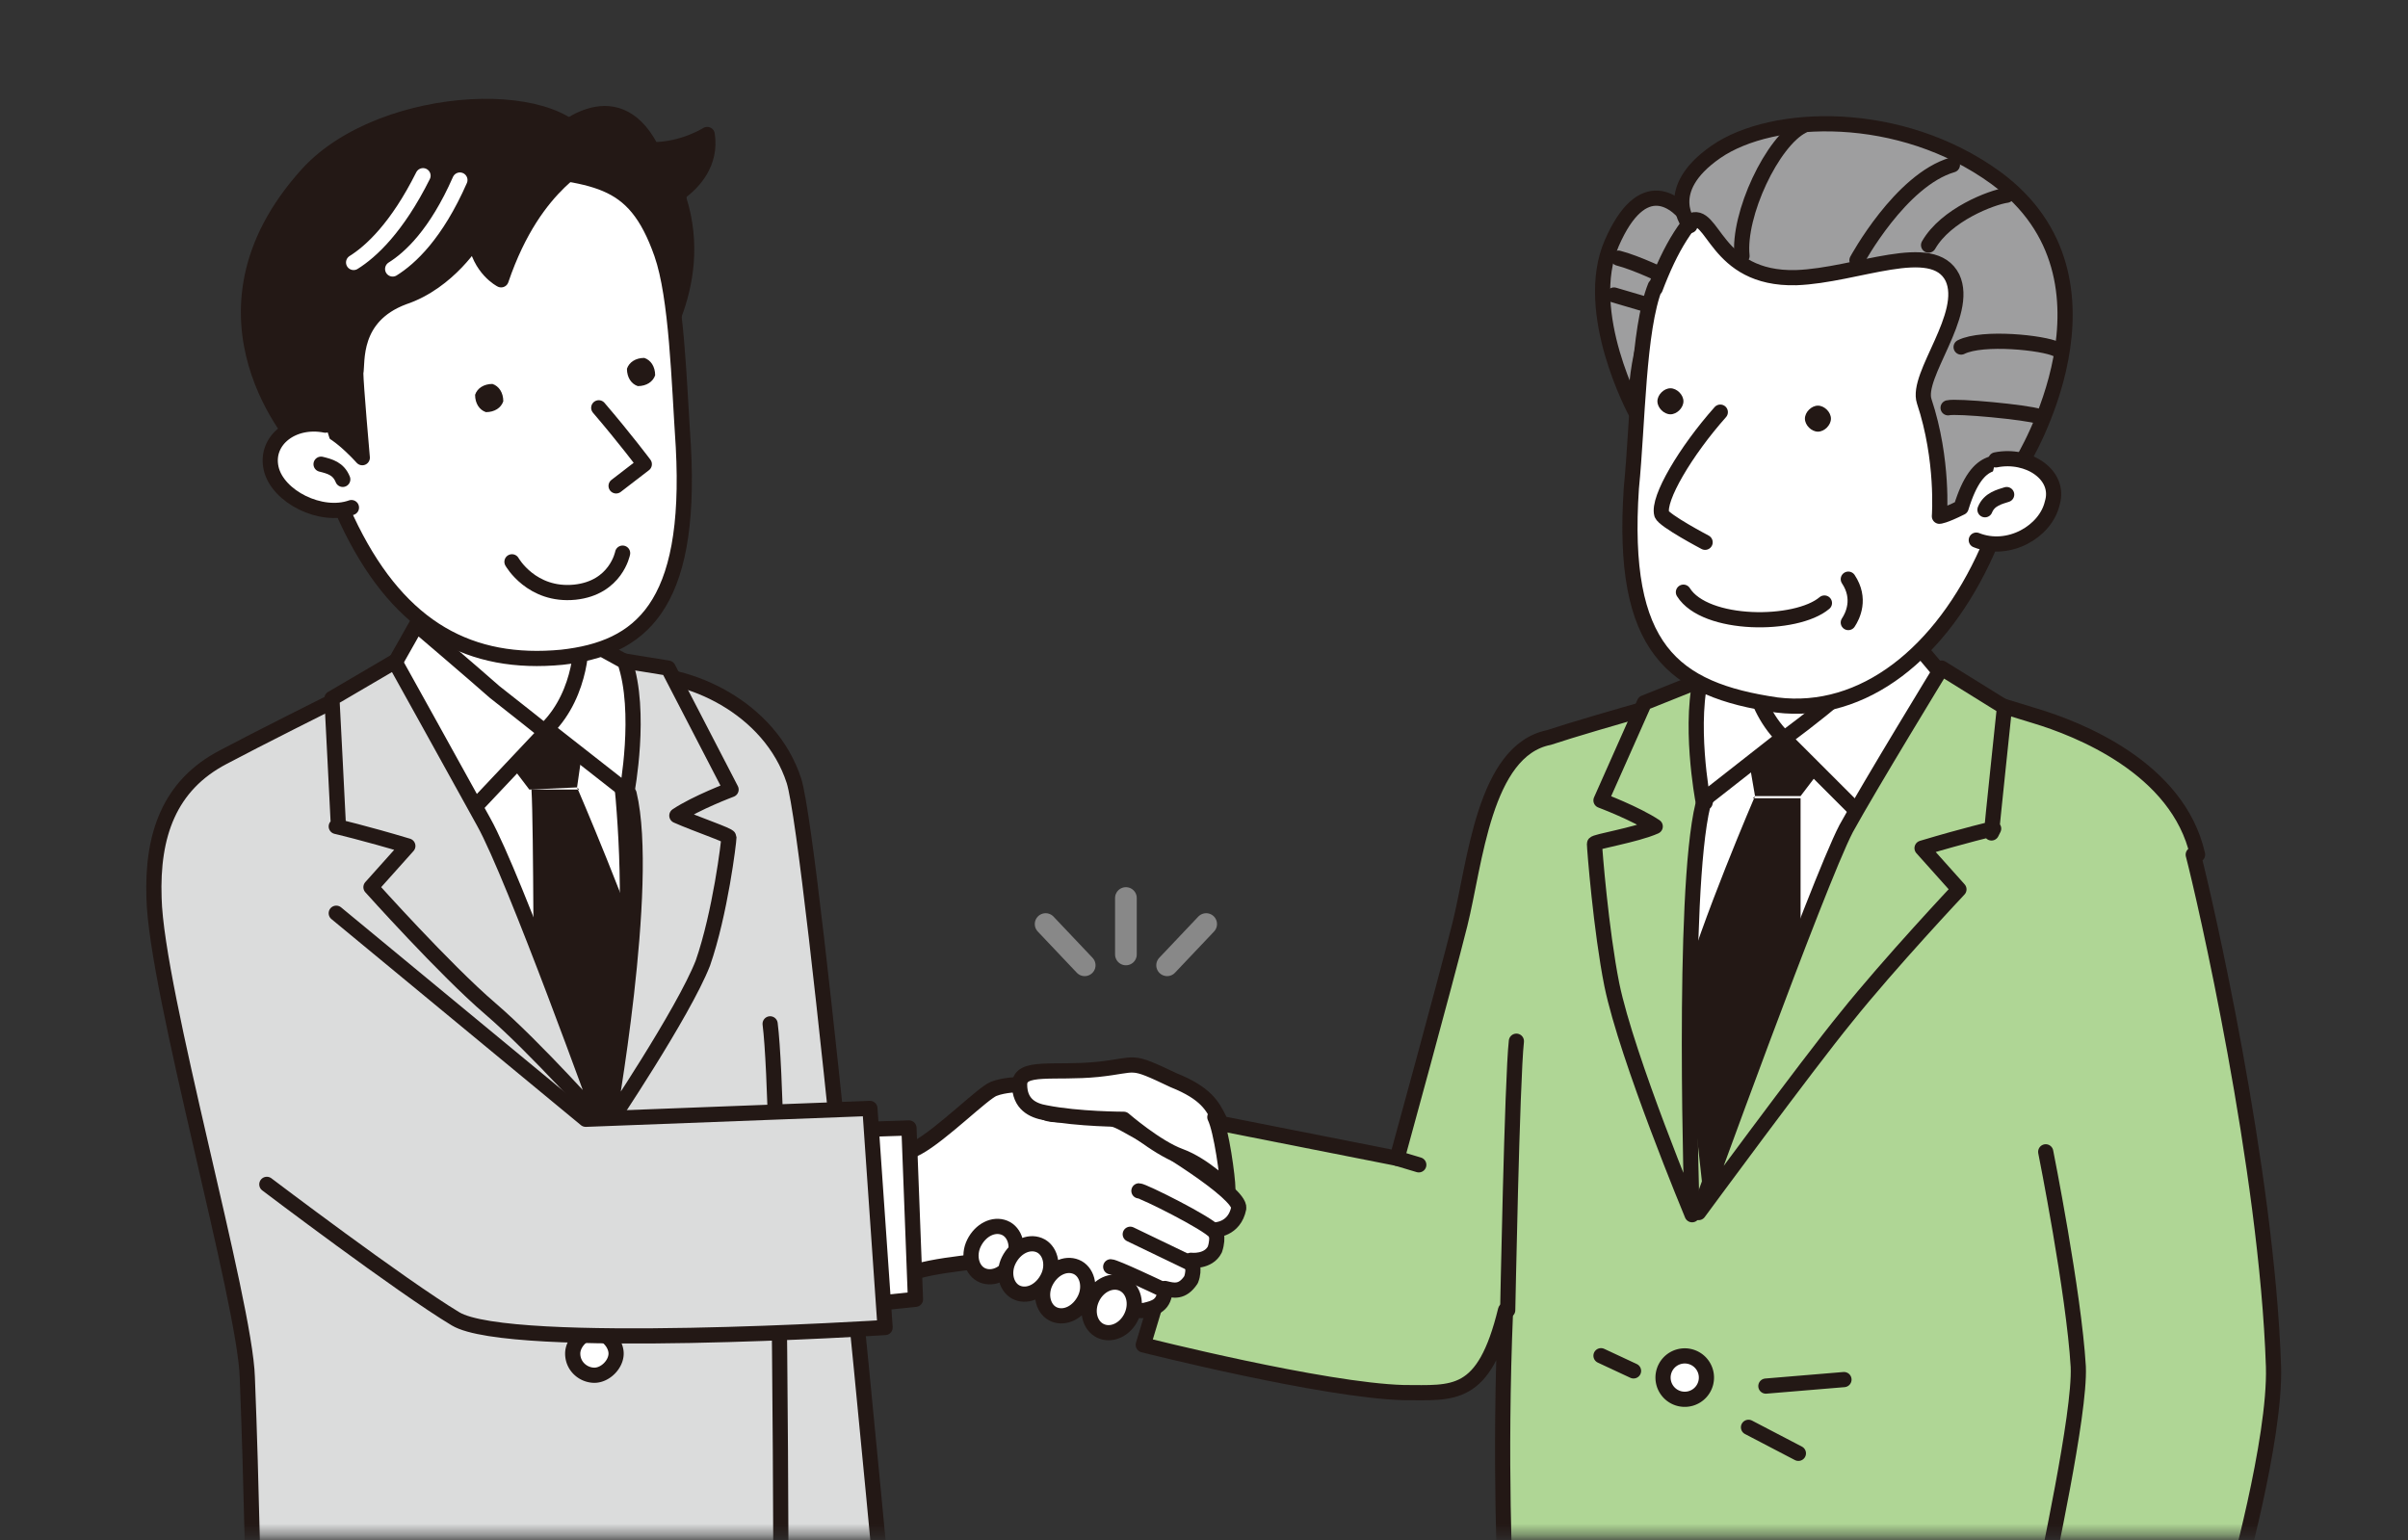 <svg xmlns="http://www.w3.org/2000/svg" width="222" height="142" fill="none"><rect width="100%" height="100%" fill="#333333" stroke="none"/><mask id="a" width="222" height="142" x="0" y="0" maskUnits="userSpaceOnUse" style="mask-type:luminance"><path fill="#fff" d="M221.4 0H0v141.6h221.4z"/></mask><g mask="url(#a)"><path fill="#AFD695" stroke="#231815" stroke-linecap="round" stroke-linejoin="round" stroke-width="1.4" d="M202.6 78.8c-1.8-8-11-11.6-15-12.8-3.8-1.2-11.4-3.4-11.4-3.4-8.2-1-11.6-.8-14.6 0s-14.6 4-18.8 5.4c-6 1.2-6.8 11.6-8.2 17.2s-5.8 21.6-5.8 21.6l-17.2-3.4-6.2 20.6s16.6 4.2 24 4.4c4.6 0 7.4.6 9.4-7.6-.6 14.2 0 25.4 0 25.4H206s3.8-13.4 3.6-20.2c-.6-18.2-6.4-43.4-7.4-47.2z"/><path fill="#fff" d="m153.199 65.4 11.6-5.6 14.4 3.6-19 40.4s-9.2-25.6-7-38.6z"/><path fill="#DBDCDC" stroke="#231815" stroke-linecap="round" stroke-linejoin="round" stroke-width="1.4" d="M81.6 149S75 77.8 73.2 72c-2.2-6.8-9.8-10.2-15-9.8-2.4 0-26.2 2.2-27.4 2.4 0 0-7.2 3.6-10.2 5.2-5 2.6-6.6 7.2-6.4 13 .2 8.6 8.4 37.2 8.6 44.2.4 10 .6 22 .6 22h58.4z"/><path fill="#fff" d="M40.4 50.8s.6 9.4-1.8 13.2-2.2 3.8-2.2 3.8S46.8 80.6 51.8 80c6.6-.8 7.6-11.6 7.6-11.6s-2 0-4.6-5.2S53 51.8 53 51.8"/><path stroke="#231815" stroke-linecap="round" stroke-linejoin="round" stroke-width="1.4" d="M40.4 50.8s.6 9.4-1.8 13.2-2.2 3.8-2.2 3.8S46.8 80.6 51.8 80c6.6-.8 7.6-11.6 7.6-11.6s-2 0-4.6-5.2S53 51.8 53 51.8"/><path fill="#fff" d="M59.4 66.6s-25.6 2.4-24.8 2c.8-.2 19 36 19 36s9.8-18.2 8.6-22.6c-1.2-4.6-3.6-13.6-2.8-15.4"/><path stroke="#231815" stroke-linecap="round" stroke-linejoin="round" stroke-width="1.4" d="M38.6 66.4s4.6 21 9 26c4.4 5.2 7.2 9.4 7.2 9.4 5.6-13 1.8-36.2 1.6-36.2"/><path fill="#231815" d="m54 67-9 .8 3.8 5 4.4-.2zm-.8 5.6s5 11.6 7 18.2L56 102.4l-6.8-8.8s0-17.4-.2-20.8h4.4z"/><path fill="#DBDCDC" stroke="#231815" stroke-linecap="round" stroke-linejoin="round" stroke-width="1.4" d="M57.8 73.2c-1.4-5.4-3.6-12.8-3.6-12.8l7.4 1.2 5.8 11.2s-3.2 1.2-5 2.4c1.8.8 4.8 1.8 4.8 2 0 .4-.8 7-2.4 11.6-1.8 4.6-8.8 15-8.8 15s4-22.2 2-30.6z"/><path fill="#fff" stroke="#231815" stroke-linecap="round" stroke-linejoin="round" stroke-width="1.4" d="m57.6 61-4-2.2s.2 5-3.2 8.4l7.4 5.8s1.4-7.4-.2-12m-7.2 6.4-6.6 7s-3-3.6-4.6-6.2c-1.6-2.8-3.4-6-3.4-6l2.6-4.6s5.4 4.6 7.2 6.2c1.8 1.4 4.8 3.8 4.8 3.8z"/><path fill="#231815" stroke="#231815" stroke-linecap="round" stroke-linejoin="round" stroke-width="1.4" d="M60.2 13.8c2.8 0 5-1.4 5-1.4.4 2.6-1.2 4.4-2.6 5.4v.6c2.6 8.2-2.8 15-2.8 15l-8.6-20.8s5.4-5.4 8.8 1z"/><path fill="#fff" stroke="#231815" stroke-linecap="round" stroke-linejoin="round" stroke-width="1.4" d="M61 23.4c1.4 4 1.6 11.8 2 17.8.8 14.8-4 18.6-11.2 19.4-8.4.8-14.8-2.6-19.4-11.8-2.2-4.4-5.2-12.8-4.4-18.6s9.6-16 18.2-15c8.6 1.2 12.2.8 14.8 8.2"/><path fill="#231815" d="M27.8 41.2s-11.4-12 .6-25.2c7-7.6 24.4-8.2 26-1.8.2.8-5 2.2-8.2 11.6 0 0-2-1-2.4-3.8 0 0-2.4 4-6.6 5.4-4.8 1.8-4.2 6-4.4 7 0 1 .6 7.8.6 7.8s-3-3.4-4.4-2.8-.6 1-.6 1"/><path stroke="#231815" stroke-linecap="round" stroke-linejoin="round" stroke-width="1.4" d="M27.8 41.2s-11.4-12 .6-25.2c7-7.6 24.4-8.2 26-1.8.2.8-5 2.2-8.2 11.6 0 0-2-1-2.4-3.8 0 0-2.4 4-6.6 5.4-4.8 1.8-4.2 6-4.4 7 0 1 .6 7.8.6 7.8s-3-3.4-4.4-2.8-.6 1-.6 1"/><path fill="#fff" d="M47.2 51.8S49 55 53 54.6c3.8-.4 4.4-3.6 4.4-3.6"/><path stroke="#231815" stroke-linecap="round" stroke-linejoin="round" stroke-width="1.4" d="M47.2 51.8S49 55 53 54.6c3.8-.4 4.4-3.6 4.4-3.6"/><path fill="#fff" d="M30 39.2c-3-.6-5.6 1.4-5 4s4.6 4.6 7.4 3.6"/><path stroke="#231815" stroke-linecap="round" stroke-linejoin="round" stroke-width="1.4" d="M30 39.2c-3-.6-5.6 1.4-5 4s4.6 4.6 7.4 3.6"/><path fill="#fff" d="M55.2 37.6c2.4 2.8 4.2 5.2 4.2 5.2l-2.6 2"/><path stroke="#231815" stroke-linecap="round" stroke-linejoin="round" stroke-width="1.4" d="M55.2 37.6c2.4 2.8 4.2 5.2 4.2 5.2l-2.6 2"/><path fill="#231815" d="M43.8 36.4c0 .8.4 1.4 1 1.6.8 0 1.4-.4 1.6-1 0-.8-.4-1.4-1-1.6-.8 0-1.4.4-1.6 1m14-2.4c0 .8.4 1.4 1 1.6.8 0 1.4-.4 1.6-1 0-.8-.4-1.4-1-1.6-.8 0-1.4.4-1.6 1"/><path fill="#fff" d="M31.6 44.2c-.4-1-1.2-1.2-2-1.4z"/><path stroke="#231815" stroke-linecap="round" stroke-linejoin="round" stroke-width="1.4" d="M31.6 44.2c-.4-1-1.2-1.2-2-1.4"/><path stroke="#fff" stroke-linecap="round" stroke-linejoin="round" stroke-width="1.4" d="M39 16.2c-2.4 4.8-4.8 7-6.4 8m9.8-7.6c-2.2 5-4.6 7.2-6.2 8.2"/><path fill="#fff" stroke="#231815" stroke-linecap="round" stroke-linejoin="round" stroke-width="1.4" d="M52.2 112.2c0 1.2 1 2 2 2s2-1 2-2-1-2-2-2-2 1-2 2m.6 12.6c0 1.2 1 2 2 2s2-1 2-2-1-2-2-2-2 1-2 2m104.467 2.677a2 2 0 1 0-3.893-.92 2 2 0 0 0 3.893.92"/><path fill="#DBDCDC" stroke="#231815" stroke-linecap="round" stroke-linejoin="round" stroke-width="1.4" d="M31.2 76.2c0-.2-.6-11.8-.6-11.8l5.8-3.4s6 10.8 8.2 14.8c2.8 5 11 27.8 11 27.8s-6.2-7-10.4-10.6-11-11.2-11-11.2l3.4-3.8c-4-1.2-6.6-1.8-6.6-1.8z"/><path fill="#231815" d="m160.801 67.6 9 .8-3.8 5h-4.2zm.999 5.8s-5 11.6-6.8 18.2l2 18.2 9-15.4V73.6h-4.4z"/><path fill="#AFD695" stroke="#231815" stroke-linecap="round" stroke-linejoin="round" stroke-width="1.4" d="M157.2 74c1.2-5.4 3.4-12.8 3.4-12.8l-9 3.6-4 9s3.2 1.2 5 2.4c-1.8.8-5.6 1.4-5.6 1.6 0 .4.6 8 1.6 13C150 97.6 156 112 156 112s-1-29.6 1-37.8z"/><path fill="#fff" stroke="#231815" stroke-linecap="round" stroke-linejoin="round" stroke-width="1.4" d="m157.199 61.8 4-2.2s-.2 5 3.2 8.4l-7.4 5.8s-1.4-7.4 0-12zM164.4 68l6.8 6.8s3-3.6 4.6-6.4 3.4-6 3.4-6l-3.2-3.8s-4.6 4-6.6 5.6c-1.8 1.6-4.8 3.8-4.8 3.8z"/><path fill="#AFD695" stroke="#231815" stroke-linecap="round" stroke-linejoin="round" stroke-width="1.4" d="M183.6 76.8c0-.2 1.2-11.6 1.2-11.6l-5.8-3.6s-6.6 10.8-8.8 14.8c-2.6 5-13.6 35.4-13.6 35.4s10-13.6 13.6-18c4-5 10.4-11.8 10.4-11.8l-3.4-3.8c4-1.2 6.6-1.8 6.6-1.8z"/><path fill="#9E9E9F" stroke="#231815" stroke-linecap="round" stroke-linejoin="round" stroke-width="1.4" d="M156 20.6s-.2 3.6-2.8 7.4-2.4 10-2.4 10-5-9.2-2.2-15.6 6-4 7.4-1.8"/><path stroke="#231815" stroke-linecap="round" stroke-linejoin="round" stroke-width="1.4" d="M149.199 23.8c1.6.4 4.6 1.8 4.8 2m-5.198 1.4 3.4 1"/><path fill="#fff" stroke="#231815" stroke-linecap="round" stroke-linejoin="round" stroke-width="1.4" d="M152.6 26.4c-1.6 4-1.601 12.6-2.201 18.6-1 14.8 3.801 18.6 13.401 20 8 1 15.2-4.8 19.4-14.2 2-4.8 4.2-14.8 4.4-20.6.2-7.4-5.4-13-19.6-14-9-.6-12.6 3-15.4 10.4z"/><path fill="#fff" d="M158.599 38c-3.2 3.6-5.8 8-5.4 9.4.2.6 4 2.6 4 2.6"/><path stroke="#231815" stroke-linecap="round" stroke-linejoin="round" stroke-width="1.4" d="M158.599 38c-3.2 3.6-5.8 8-5.4 9.4.2.6 4 2.6 4 2.6"/><path fill="#231815" d="M155.201 37c0 .6-.6 1.2-1.2 1.2s-1.2-.6-1.2-1.2.6-1.2 1.2-1.2 1.2.6 1.2 1.2m13.599 1.6c0 .6-.6 1.2-1.2 1.2s-1.2-.6-1.2-1.2.6-1.2 1.2-1.2 1.2.6 1.2 1.2"/><path fill="#9E9E9F" stroke="#231815" stroke-linecap="round" stroke-linejoin="round" stroke-width="1.4" d="M155.8 20.4c2.2-1.2 2.2 5.4 9.8 5.2 5.6-.2 12.6-3.6 14.4 0 1.6 3.4-3.4 9-2.6 11.4 1.8 5.4 1.4 10.6 1.4 10.6s.4 0 2-.8c1.6-5.2 3.6-4 5.6-4.2 0 0 10.4-16.8-2.4-26.2-8.8-6.4-20.6-6-25.8-2.4s-2.4 6.8-2.4 6.8z"/><path stroke="#231815" stroke-linecap="round" stroke-linejoin="round" stroke-width="1.4" d="M177.801 22.6c1.6-2.8 5.8-4.4 7.2-4.6m-13.802 6s4-7.4 8.8-8.8m.802 16.8c2-1 7.6-.4 8.8.2M160.6 23.6c-.4-3.8 2.8-10.6 5.6-12"/><path fill="#fff" d="M155.199 54.6c2 3.2 10.4 3.2 13 1z"/><path stroke="#231815" stroke-linecap="round" stroke-linejoin="round" stroke-width="1.4" d="M155.199 54.6c2 3.2 10.4 3.2 13 1"/><path fill="#fff" d="M183.999 42.4c3-.6 6 1.4 5.2 4-.6 2.6-4 4.6-7 3.4"/><path stroke="#231815" stroke-linecap="round" stroke-linejoin="round" stroke-width="1.4" d="M183.999 42.4c3-.6 6 1.4 5.2 4-.6 2.6-4 4.6-7 3.4"/><path fill="#fff" d="M183 47c.4-1 1.4-1.2 2-1.4z"/><path stroke="#231815" stroke-linecap="round" stroke-linejoin="round" stroke-width="1.4" d="M183 47c.4-1 1.4-1.2 2-1.4"/><path fill="#fff" d="M170.4 53.4c1.2 1.8.4 3.4 0 4z"/><path stroke="#231815" stroke-linecap="round" stroke-linejoin="round" stroke-width="1.4" d="M170.4 53.4c1.2 1.8.4 3.4 0 4m9.2-19.8c.8-.2 7.2.4 8.4.8"/><path fill="#fff" stroke="#231815" stroke-linecap="round" stroke-linejoin="round" stroke-width="1.4" d="M79.2 107.4s3.2-.4 5.4-1.6 6-5 7-5.4 2.4-.4 2.4-.4 1 2 2.4 2.6 4.201-.6 7.201 1 10.8 6.4 10.6 7.8c-.4 2-2.2 2-2.2 2s.4.6 0 1.8c-.6 1.2-2.2 1-2.2 1s.4.8 0 1.8c-.8 1.2-1.6 1-2.4.8 0 1.6-1 1.8-1.8 2s-2.6-.4-4.4-1.2c-3.4-1.6-6.8-3.6-7.2-3.6s-6.6.4-9.4 1.2-5.8 2-5.8 2l.6-12z"/><path fill="#fff" stroke="#231815" stroke-linecap="round" stroke-linejoin="round" stroke-width="1.4" d="M93.401 116.2c-.6 1.2-1.8 1.8-2.8 1.4s-1.4-1.8-.8-3 1.8-1.8 2.8-1.4 1.4 1.8.8 3"/><path fill="#fff" stroke="#231815" stroke-linecap="round" stroke-linejoin="round" stroke-width="1.4" d="M96.6 117.8c-.6 1.2-1.8 1.8-2.8 1.4s-1.4-1.8-.8-3 1.8-1.8 2.8-1.4 1.4 1.8.8 3m3.401 2c-.6 1.2-1.8 1.8-2.8 1.4s-1.4-1.8-.8-3 1.8-1.8 2.8-1.4 1.4 1.8.8 3m4.298 1.604c.569-1.197.221-2.552-.777-3.026s-2.268.113-2.836 1.31-.221 2.553.777 3.026c.998.474 2.267-.112 2.836-1.31"/><path fill="#fff" d="M105 109.8c.4 0 6.4 3 7 3.8z"/><path stroke="#231815" stroke-linecap="round" stroke-linejoin="round" stroke-width="1.4" d="M105 109.8c.4 0 6.4 3 7 3.8m-7.799.2 5.4 2.6"/><path fill="#fff" d="M102.4 116.8c.4 0 4.6 2 4.6 2z"/><path stroke="#231815" stroke-linecap="round" stroke-linejoin="round" stroke-width="1.4" d="M102.4 116.8c.4 0 4.6 2 4.6 2"/><path fill="#fff" stroke="#231815" stroke-linecap="round" stroke-linejoin="round" stroke-width="1.4" d="M112.4 103.2c-.6-1.2-1.2-2.4-4.2-3.6-4.2-2-3.2-1.4-7-1-4 .4-7.2-.4-7.2 1.4s1.2 2.4 2.4 2.6c3 .6 7.2.6 7.2.6s3 2.6 5.2 3.4 4.4 3 4.4 3c0-1-.6-5.4-1.2-6.6z"/><path fill="#AFD695" d="M188.6 106.2s2.6 13 3 19.8c.2 4.4-3 18.6-3.2 20.2"/><path stroke="#231815" stroke-linecap="round" stroke-linejoin="round" stroke-width="1.4" d="M188.6 106.2s2.6 13 3 19.8c.2 4.4-3 18.6-3.2 20.2"/><path fill="#AFD695" d="M139 120.8c0 .2.4-21.2.8-24.8z"/><path stroke="#231815" stroke-linecap="round" stroke-linejoin="round" stroke-width="1.4" d="M139 120.8c0 .2.4-21.2.8-24.8m23.001 31.8 7.2-.6M147.6 125l3 1.4"/><path fill="#DBDCDC" d="M72 149s0-46.8-1-54.6z"/><path stroke="#231815" stroke-linecap="round" stroke-linejoin="round" stroke-width="1.4" d="M72 149s0-46.8-1-54.6"/><path fill="#fff" d="m77.6 104.2 6.2-.2.6 15.8-5.8.6"/><path stroke="#231815" stroke-linecap="round" stroke-linejoin="round" stroke-width="1.4" d="m77.6 104.2 6.2-.2.6 15.8-5.8.6"/><path fill="#DBDCDC" d="m31 84.2 23 19 26.2-1 1.4 20.2s-34.6 2.2-39.6-.8-17.4-12.4-17.4-12.4"/><path stroke="#231815" stroke-linecap="round" stroke-linejoin="round" stroke-width="1.4" d="m31 84.2 23 19 26.2-1 1.4 20.2s-34.6 2.2-39.6-.8-17.4-12.4-17.4-12.4"/><path stroke="#888" stroke-linecap="round" stroke-linejoin="round" stroke-width="2" d="M103.801 82.8V88M96.4 85.2 100 89m11.2-3.8-3.6 3.8"/><path stroke="#231815" stroke-linecap="round" stroke-linejoin="round" stroke-width="1.4" d="m128.801 106.8 2 .6m30.398 24.2 4.6 2.4"/></g></svg>
